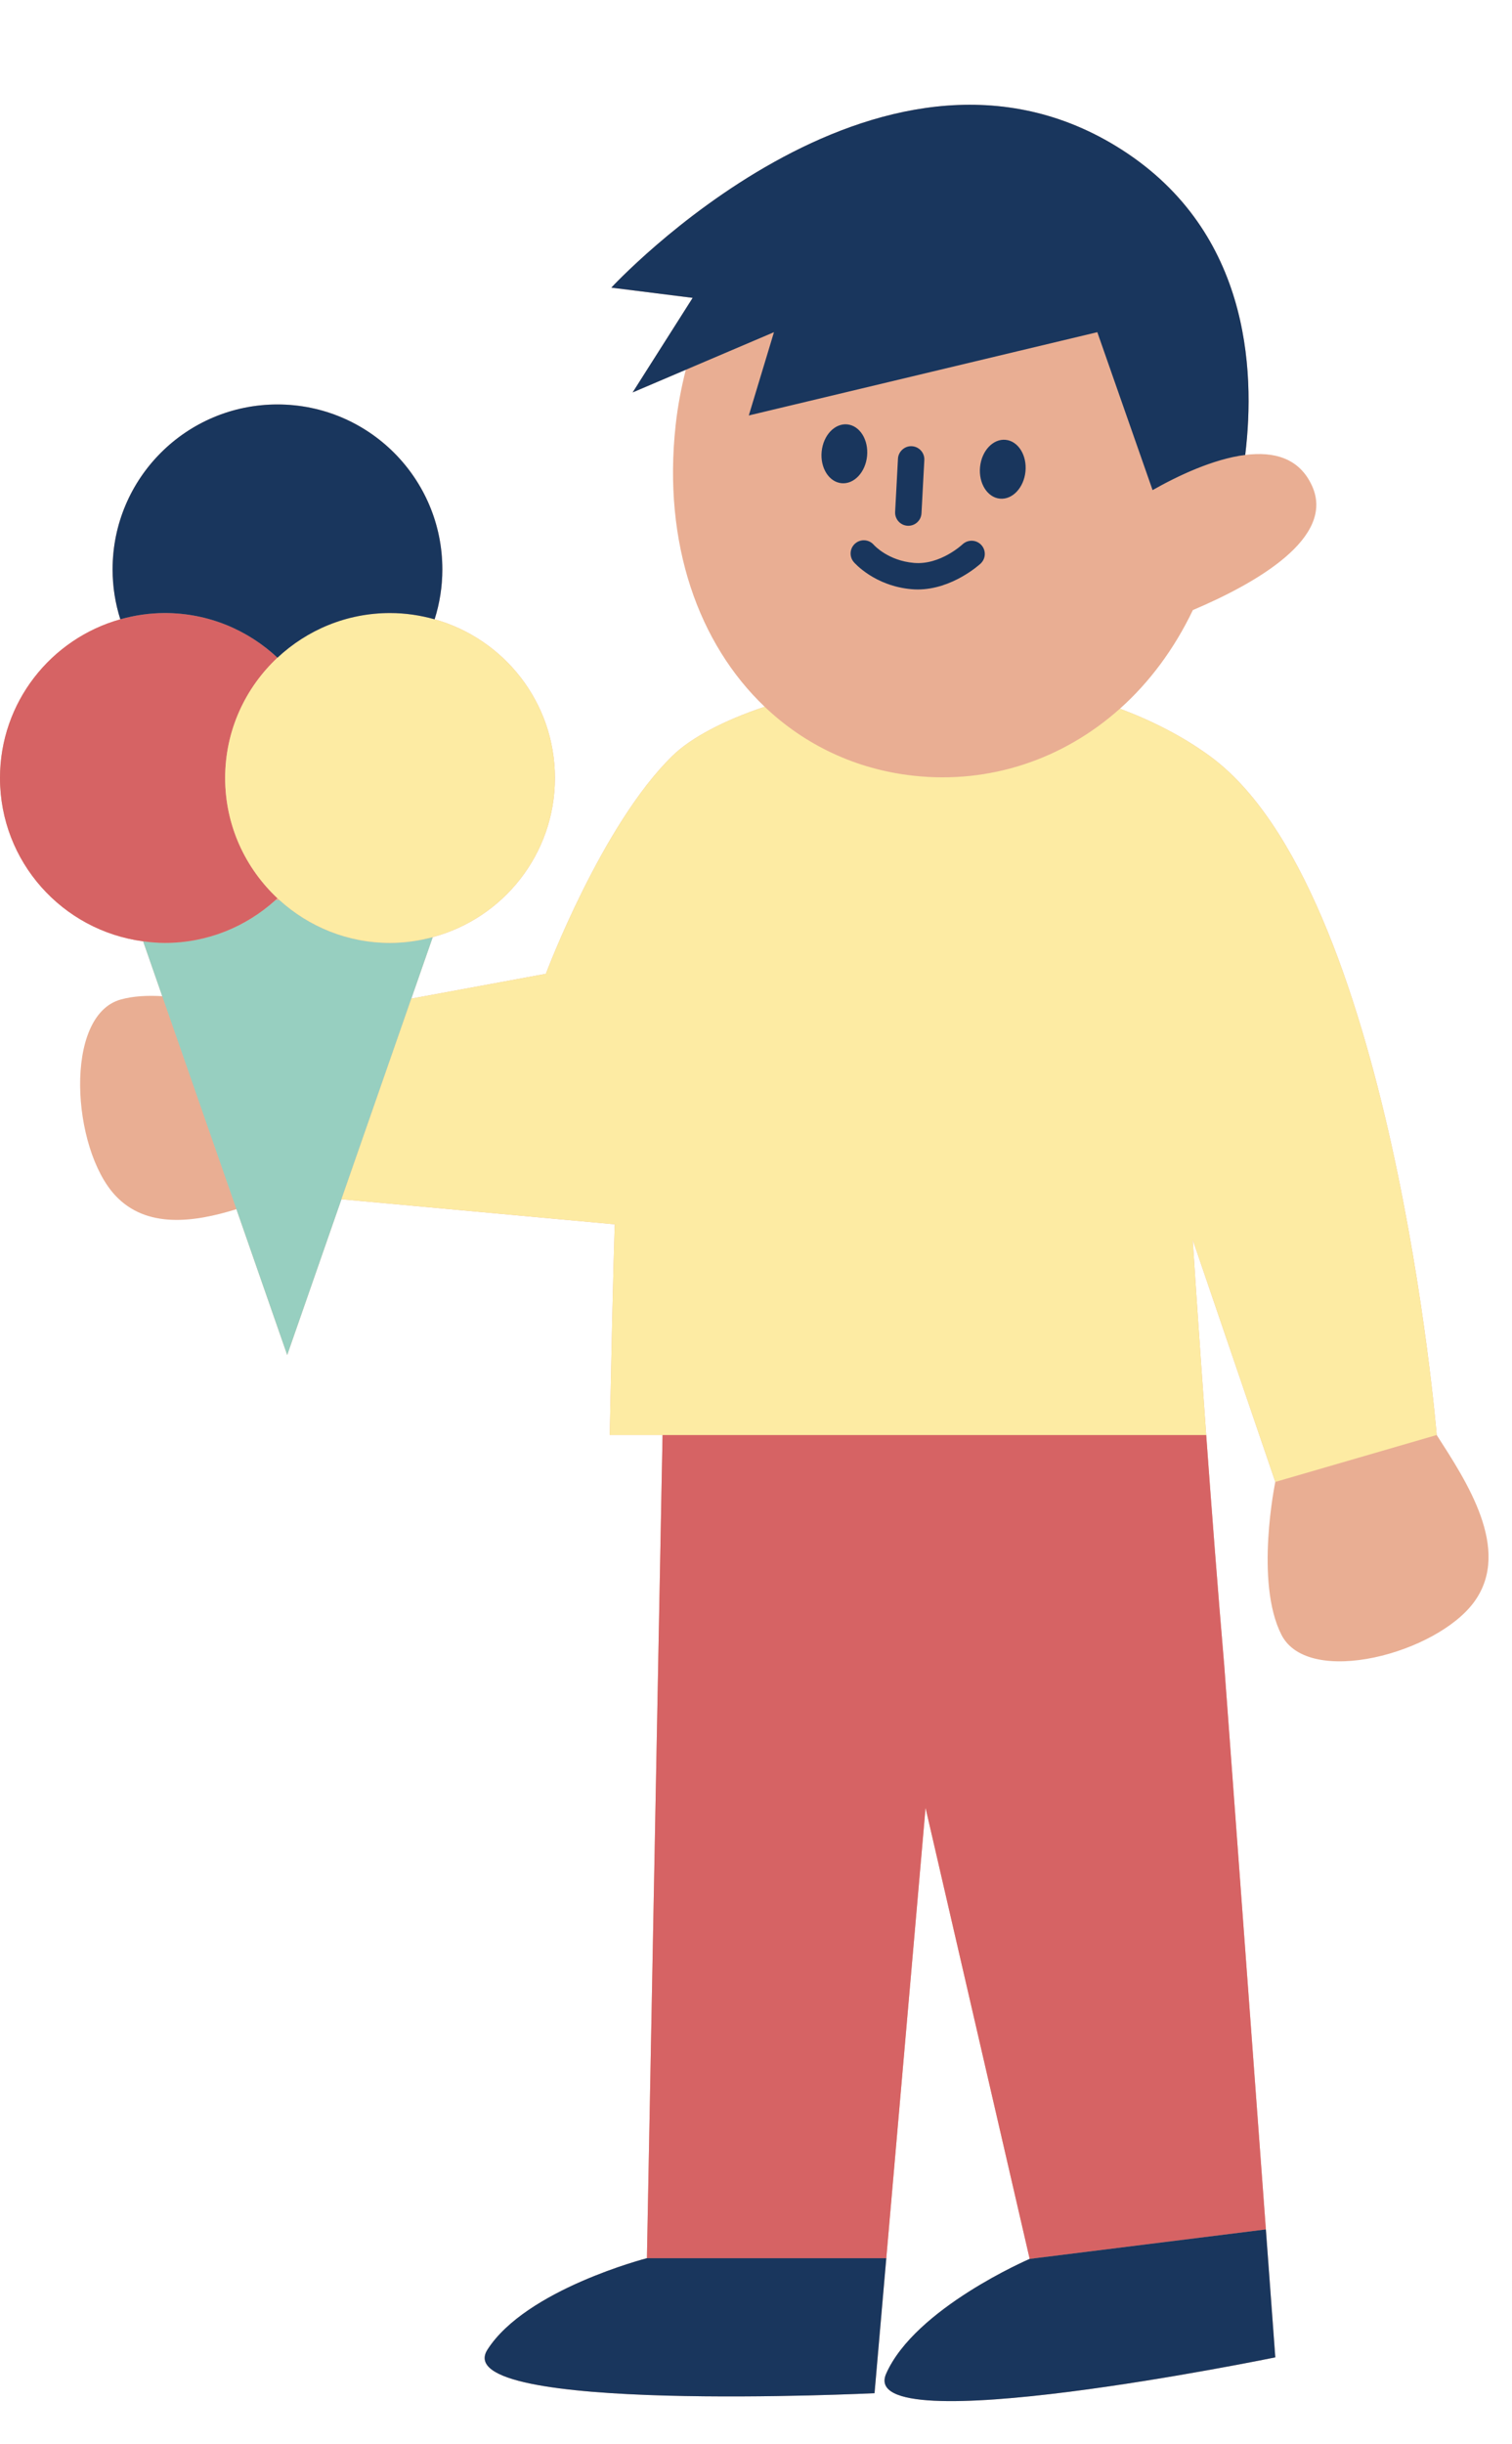<?xml version="1.0" encoding="UTF-8" standalone="no"?><svg xmlns="http://www.w3.org/2000/svg" xmlns:xlink="http://www.w3.org/1999/xlink" fill="#000000" height="555.2" preserveAspectRatio="xMidYMid meet" version="1" viewBox="0.0 -23.8 343.6 555.2" width="343.6" zoomAndPan="magnify"><g id="change1_1"><path d="M335.093,340.014c-8.484,11.85-37.75,19.631-43.882,7.605c-6.132-12.027-1.398-34.737-1.398-34.737 l-18.772-55.032c0,0,1.248,19.364,3.067,44.373c1.185,16.306,2.611,34.987,4.098,52.348l9.461,128.136l2.146,29.066 c0,0-95.442,19.632-88.437,3.72c6.562-14.907,32.616-26.089,32.616-26.089L210.33,386.938l-8.92,102.308l-2.674,30.671 c0,0-97.325,4.751-87.961-9.897c8.773-13.723,36.234-20.774,36.234-20.774l3.349-176.364c0.073-3.814,0.141-7.309,0.207-10.659h-12 c0.784-39.635,1.143-47.866,1.143-47.866l-62.117-5.691l-12.324,35.377l-11.54-33.126c-9.74,3.035-20.485,4.431-27.52-3.111 c-9.941-10.657-11.789-40.884,1.212-44.52c2.852-0.798,6.111-0.958,9.452-0.758l-4.344-12.471C14.175,187.632,0,171.964,0,152.95 c0-17.179,11.575-31.624,27.341-36.047c-1.136-3.58-1.758-7.388-1.758-11.344c0-20.695,16.776-37.471,37.471-37.471 c20.695,0,37.471,16.776,37.471,37.471c0,3.956-0.622,7.764-1.758,11.344c15.766,4.423,27.341,18.868,27.341,36.047 c0,17.333-11.786,31.876-27.769,36.157l-4.867,13.972l30.571-5.637c0,0,12.706-33.882,28.8-49.553 c4.154-4.045,11.563-7.988,20.927-11.12c-14.968-14.258-23.201-36.995-20.224-64.053c0.484-4.397,1.301-8.529,2.296-12.504 l-12.077,5.147l13.64-21.482l-18.48-2.325c0,0,60.299-65.329,114.695-32.155c30.226,18.433,31.743,50.615,29.355,70.163 c6.468-0.821,12.305,0.643,15.202,7.064c5.283,11.71-12.458,21.963-27.101,28.184c-4.257,8.892-9.903,16.449-16.574,22.402 c7.124,2.669,14.002,6.106,20.318,10.681c41.506,30.071,51.671,154.334,51.671,154.334 C333.116,312.563,343.578,328.164,335.093,340.014z" fill="#e9ae93"/></g><g id="change2_1"><path d="M98.339,189.107l-4.867,13.972l-15.881,45.587l-12.324,35.377l-11.54-33.126l-16.857-48.388l-4.344-12.471 c1.622,0.214,3.264,0.363,4.945,0.363c9.676,0,18.466-3.699,25.115-9.719h0.936c6.649,6.021,15.439,9.719,25.115,9.719 C91.998,190.421,95.239,189.937,98.339,189.107z" fill="#97cfc0"/></g><g id="change3_1"><path d="M287.667,482.707l-53.676,6.697L210.33,386.938l-8.92,102.308h-54.401l3.349-176.364 c0.073-3.814,0.141-7.309,0.207-10.659h123.544c1.185,16.306,2.611,34.987,4.098,52.348L287.667,482.707z M63.054,125.623 c-6.699-6.275-15.679-10.144-25.583-10.144c-3.516,0-6.904,0.519-10.13,1.424C11.575,121.326,0,135.771,0,152.95 c0,19.014,14.175,34.682,32.526,37.108c1.622,0.214,3.264,0.363,4.945,0.363c9.676,0,18.466-3.699,25.115-9.719 c0.156-0.142,0.314-0.281,0.468-0.425c-7.301-6.837-11.889-16.535-11.889-27.327S55.753,132.461,63.054,125.623z" fill="#d66364"/></g><g id="change4_1"><path d="M289.813,312.882l-18.772-55.032c0,0,1.248,19.364,3.067,44.373H150.564h-12 c0.784-39.635,1.143-47.866,1.143-47.866l-62.117-5.691l15.881-45.587l30.571-5.637c0,0,12.706-33.882,28.8-49.553 c4.154-4.045,11.563-7.988,20.927-11.12c9.112,8.68,20.713,14.226,33.82,15.668c17.329,1.907,33.989-3.7,46.911-15.229 c7.124,2.669,14.002,6.106,20.318,10.681c41.506,30.071,51.671,154.334,51.671,154.334L289.813,312.882z M98.339,189.107 c15.983-4.28,27.769-18.824,27.769-36.157c0-17.179-11.575-31.624-27.341-36.047c-3.226-0.905-6.615-1.424-10.13-1.424 c-9.903,0-18.883,3.87-25.582,10.144c-7.301,6.838-11.889,16.536-11.889,27.327s4.588,20.49,11.889,27.327 c0.154,0.144,0.311,0.283,0.468,0.425c6.649,6.021,15.439,9.719,25.115,9.719C91.998,190.421,95.239,189.937,98.339,189.107z" fill="#fdeba3"/></g><g id="change5_1"><path d="M201.409,489.246l-2.674,30.671c0,0-97.325,4.751-87.961-9.897c8.773-13.723,36.234-20.774,36.234-20.774 H201.409z M287.667,482.707l-53.676,6.697c0,0-26.053,11.182-32.616,26.089c-7.005,15.912,88.437-3.72,88.437-3.72L287.667,482.707z M63.054,68.088c-20.695,0-37.471,16.776-37.471,37.471c0,3.956,0.622,7.764,1.758,11.344c3.226-0.905,6.615-1.424,10.13-1.424 c9.903,0,18.883,3.87,25.583,10.144c6.699-6.275,15.679-10.144,25.582-10.144c3.516,0,6.904,0.519,10.13,1.424 c1.136-3.58,1.758-7.388,1.758-11.344C100.525,84.864,83.749,68.088,63.054,68.088z M197.042,79.803 c0.36-3.69-1.659-6.907-4.51-7.185c-2.85-0.278-5.453,2.488-5.812,6.179s1.659,6.907,4.51,7.185S196.682,83.493,197.042,79.803z M227.225,89.49c2.85,0.278,5.452-2.489,5.812-6.179c0.36-3.69-1.659-6.907-4.51-7.185c-2.85-0.278-5.453,2.488-5.812,6.179 C222.356,85.995,224.375,89.212,227.225,89.49z M206.412,95.654c1.588,0,2.912-1.239,2.994-2.839l0.645-12.082 c0.088-1.655-1.178-3.067-2.836-3.158c-1.594-0.103-3.064,1.184-3.152,2.836l-0.645,12.082c-0.088,1.655,1.178,3.067,2.836,3.158 C206.306,95.654,206.359,95.654,206.412,95.654z M207.156,110.062c0.469,0.041,0.932,0.062,1.389,0.062 c7.816,0,14.01-5.619,14.285-5.871c1.213-1.119,1.295-3.009,0.176-4.228c-1.113-1.216-2.994-1.304-4.236-0.19 c-0.047,0.047-5.092,4.796-11.098,4.251c-5.789-0.504-8.924-3.899-9.111-4.107c-1.078-1.242-2.965-1.389-4.219-0.302 c-1.254,1.081-1.4,2.974-0.316,4.23C194.213,104.127,198.783,109.336,207.156,110.062z M143.764,65.358l12.077-5.147l20.042-8.541 l-5.72,18.92l79.2-18.92l12.56,35.881c5.663-3.212,13.737-7.064,21.051-7.993c2.387-19.548,0.87-51.729-29.355-70.163 c-54.396-33.174-114.695,32.155-114.695,32.155l18.48,2.325L143.764,65.358z" fill="#19365d"/></g></svg>